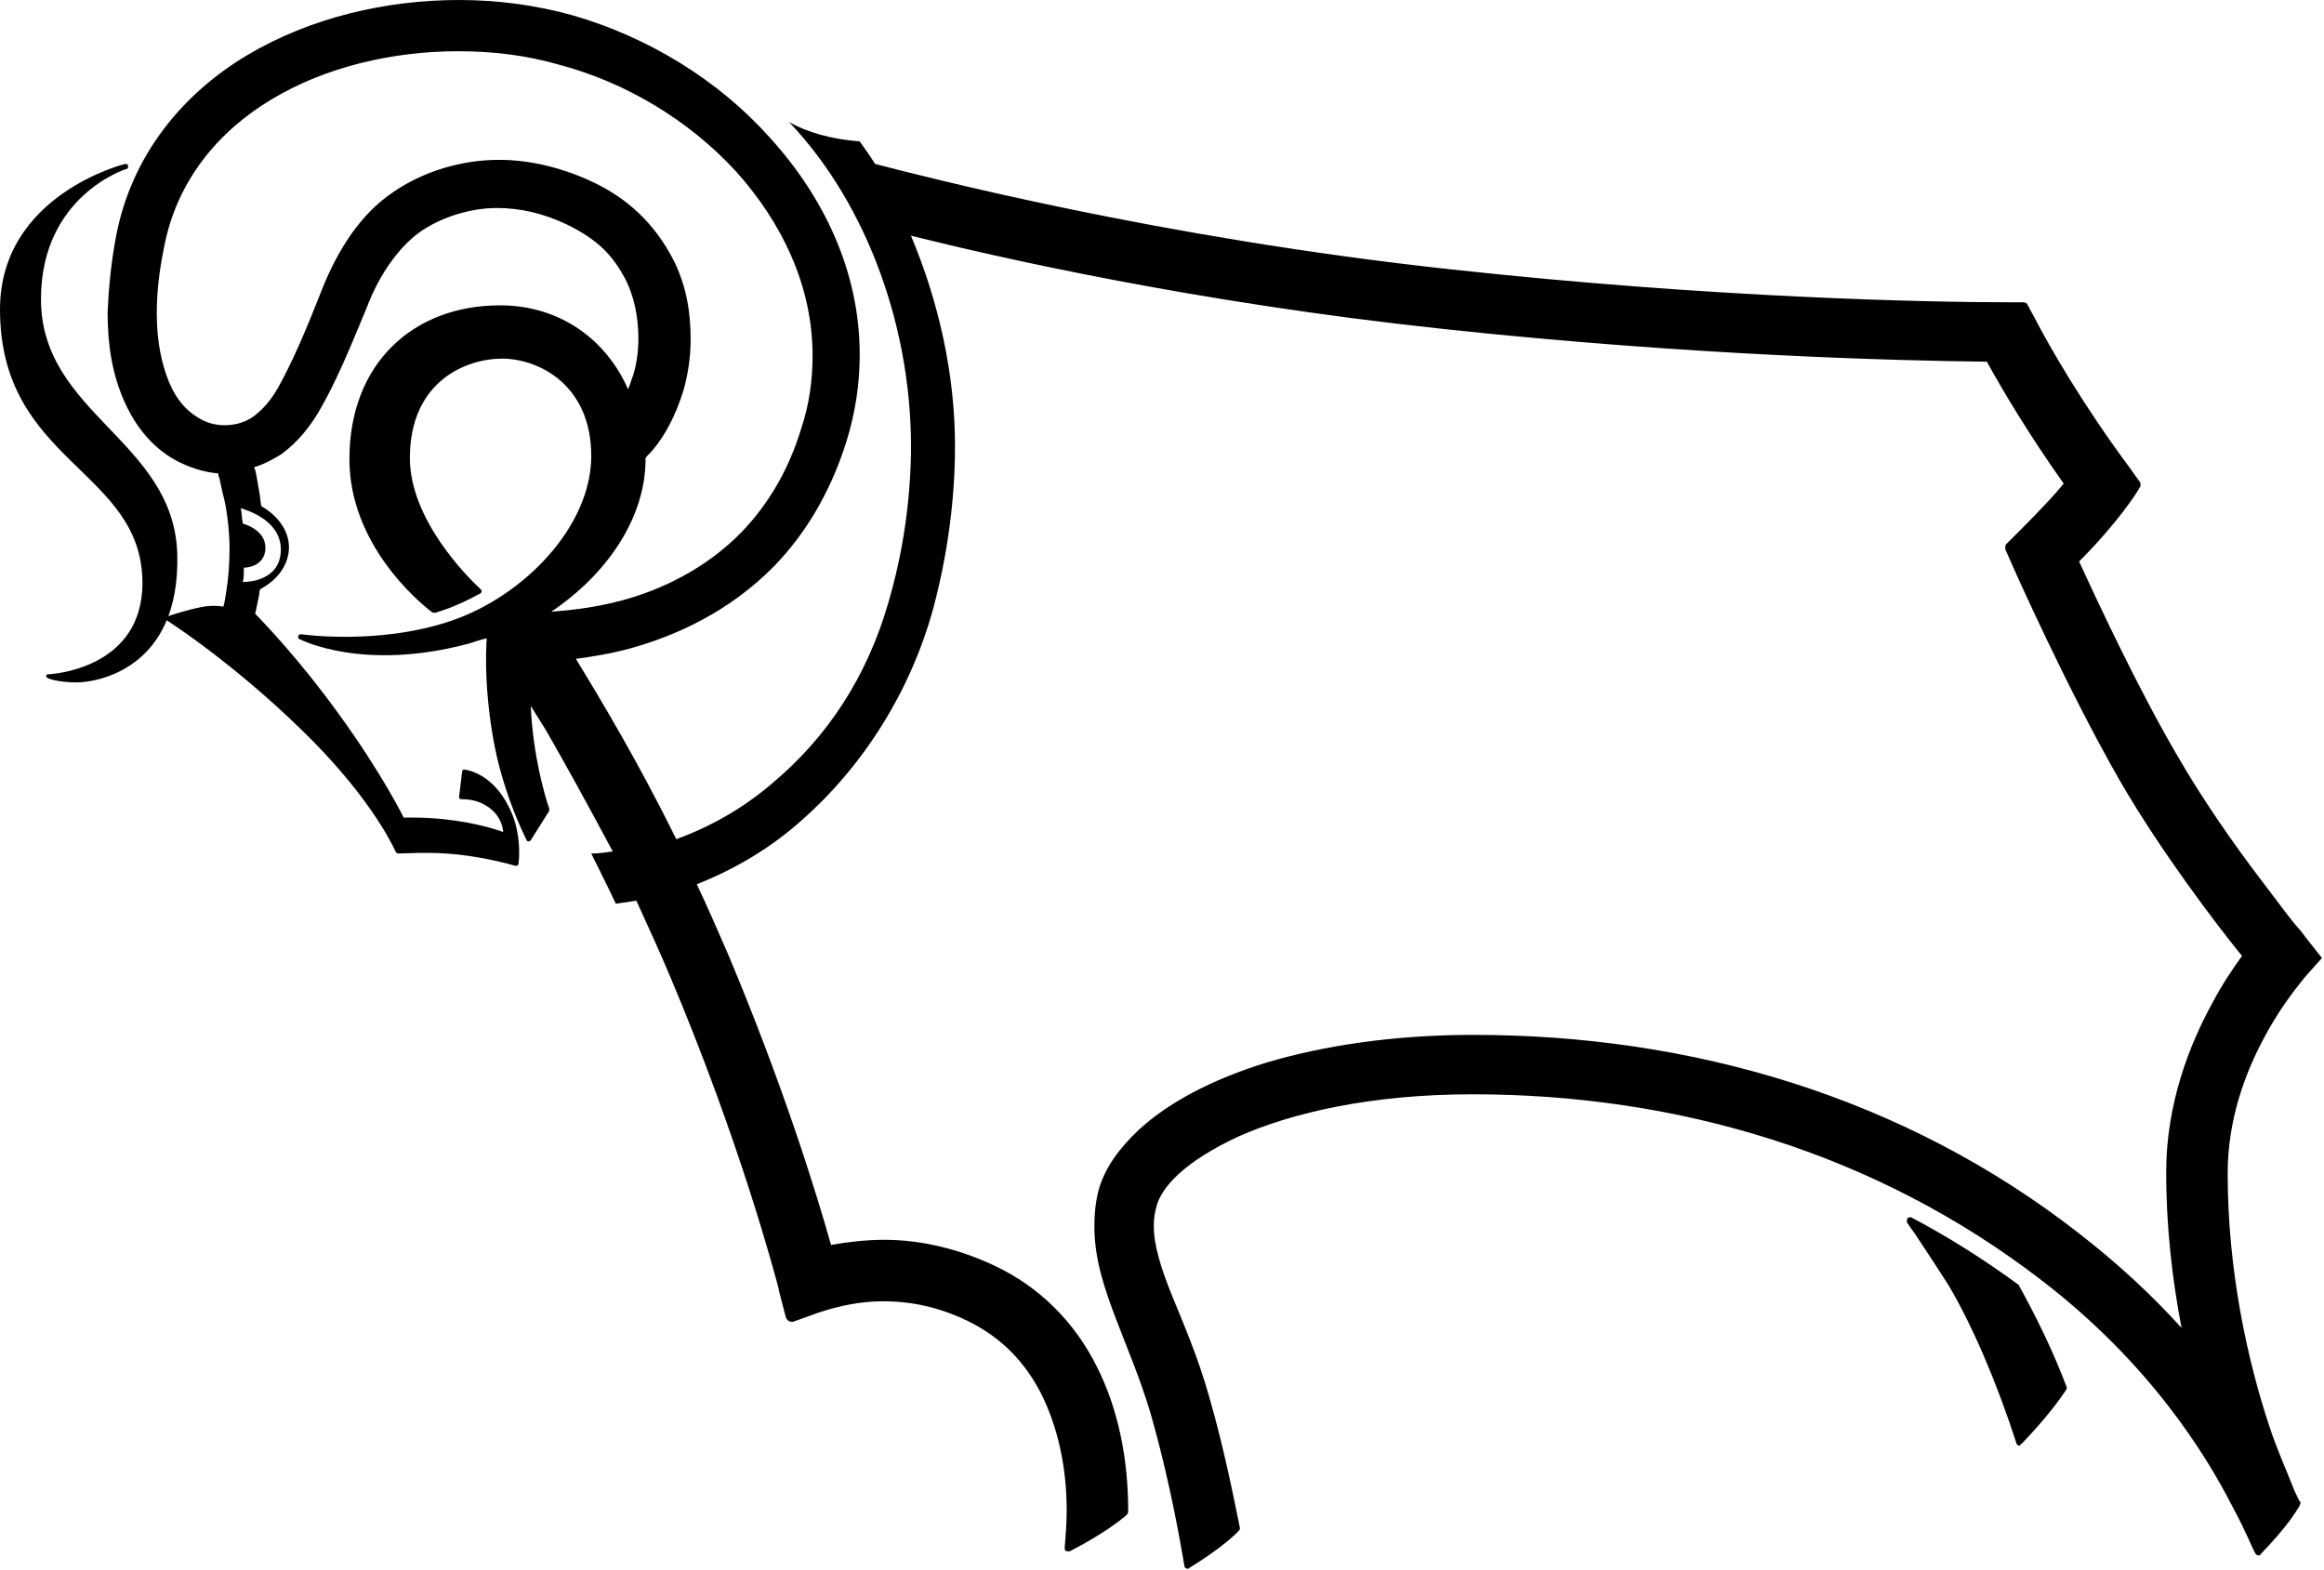 <?xml version="1.0" encoding="utf-8"?>
<!-- Generator: Adobe Illustrator 19.2.1, SVG Export Plug-In . SVG Version: 6.00 Build 0)  -->
<!DOCTYPE svg PUBLIC "-//W3C//DTD SVG 1.1//EN" "http://www.w3.org/Graphics/SVG/1.1/DTD/svg11.dtd">
<svg version="1.1" id="Layer_1" xmlns="http://www.w3.org/2000/svg" xmlns:xlink="http://www.w3.org/1999/xlink" x="0px" y="0px"
	 viewBox="0 0 226.8 153.2" style="enable-background:new 0 0 226.8 153.2;" xml:space="preserve">
<style type="text/css">
	.st0{display:none;}
</style>
<rect x="-14.4" y="-46.2" class="st0" width="283.5" height="283.5"/>
<g>
	<path d="M4.8,65.8c0,0,9.1-0.4,9.1-8.9C13.9,45.8,0,45.2,0,30.2C0,19,12.2,16,12.2,16c0.1,0,0.3,0,0.3,0.2c0,0.1,0,0.3-0.2,0.3
		c0,0-8.3,2.6-8.3,12.7c0,11.2,13,13.8,13.3,24.9c0.3,11.3-8,12.5-9.8,12.5c-1.9,0-2.8-0.4-2.8-0.4c-0.2-0.1-0.2-0.2-0.2-0.3
		C4.6,65.8,4.7,65.8,4.8,65.8z"/>
	<path d="M197.3,140.9c2.4-2.5,3.7-4.3,4.3-5.2l0,0c0-0.1,0.1-0.1,0.1-0.2l0,0c0,0,0-0.1,0-0.1l0,0c-1.4-3.7-3.1-7.1-4.7-10l0,0
		c-3.4-2.5-6.9-4.7-10.5-6.6l0,0c0,0-0.1,0-0.1,0l0,0c-0.2,0-0.3,0.1-0.3,0.3l0,0c0,0.1,0,0.1,0,0.2l0,0l0,0l0,0
		c0.2,0.3,0.4,0.6,0.7,1l0,0c0.8,1.2,2,3,3.4,5.2l0,0c2.3,3.9,4.7,9.5,6.6,15.4l0,0c0,0.1,0.2,0.2,0.3,0.2l0,0
		C197.2,141,197.2,140.9,197.3,140.9L197.3,140.9z"/>
	<path d="M225.1,91.6c0,0-0.1-0.1-0.3-0.4c-0.2-0.3-0.6-0.7-1-1.2c-0.8-1-1.9-2.5-3.2-4.2c-2.6-3.4-5.8-8-8.2-12.2
		c-3.8-6.5-7.8-15.1-9.5-18.8c3.8-3.8,5.7-6.8,5.9-7.2c0.1-0.1,0.1-0.2,0.1-0.3c0-0.1,0-0.2-0.1-0.3l-1-1.4
		c-4.6-6.2-7.8-11.8-9.2-14.5l-0.7-1.3c-0.1-0.2-0.2-0.3-0.5-0.3H196c-7.6,0-28.6-0.4-54.3-3.2c-28.7-3.1-51.6-9.1-56.3-10.3
		c-0.5-0.8-1-1.5-1.5-2.2c-2.7-0.2-5.2-0.9-6.9-1.9c7.7,8.1,12.1,20.4,11.9,32.5c-0.1,4.8-0.8,9.6-2.2,14.4
		c-2.1,7.3-6,13.2-11.4,17.7c-2.8,2.4-6,4.2-9.3,5.4c-3.7-7.5-7.3-13.5-9.8-17.6c1.5-0.2,3.5-0.5,5.6-1.1c4.2-1.2,9.4-3.5,13.8-8
		c2.9-3,5.4-7,7-12.1c0.9-2.9,1.3-5.7,1.3-8.5c0-8.2-3.6-15.5-8.8-21.2C70.1,7.8,63.2,3.6,55.9,1.5C52.3,0.5,48.6,0,44.8,0
		c-7.1,0-14.5,1.7-20.7,5.4c-6.2,3.7-11.3,9.7-12.8,17.8c-0.5,2.7-0.7,5.1-0.8,7.3c0,3.3,0.5,6.1,1.6,8.6c1.1,2.5,2.7,4.5,5,5.8
		c1.3,0.7,2.8,1.2,4.2,1.3c0,0.1,0,0.3,0.1,0.4c0.1,0.4,0.3,1.5,0.5,2.2c0.3,1.4,0.5,3.2,0.5,4.7c0,1.4-0.1,2.9-0.3,4.1
		c-0.1,0.7-0.2,1.3-0.3,1.6c-0.6-0.1-1.3-0.1-1.9,0c-1.7,0.3-4,1.1-4,1.1s6.3,3.9,13.5,10.9c6.3,6.1,8.7,10.8,9.2,11.9
		c0,0.1,0.2,0.2,0.3,0.2c0,0,0,0,0,0c0.7,0,3-0.2,5.8,0.1c2.7,0.3,4.9,0.9,5.6,1.1c0,0,0.1,0,0.1,0c0.1,0,0.2-0.1,0.2-0.2
		c0.1-0.7,0.2-2.8-0.6-4.8c-1.5-3.7-4-4.3-4.7-4.4h0c-0.1,0-0.2,0.1-0.2,0.2l-0.3,2.5c0,0,0,0,0,0c0,0.1,0.1,0.2,0.2,0.2h0
		c0.4,0,1.4,0,2.4,0.6c1.7,1,1.7,2.6,1.7,2.6s-1.8-0.7-4.6-1.1c-2.7-0.4-5.1-0.3-5.1-0.3s-2.1-4.3-6.4-10.2c-3.6-5-7.2-8.8-8.1-9.7
		c0.1-0.3,0.2-1,0.4-1.9c0-0.1,0-0.3,0.1-0.5c1.7-0.9,2.8-2.4,2.8-4.1c0-1.6-1.1-3.1-2.7-4c-0.1-0.5-0.1-1-0.2-1.4
		c-0.2-1.1-0.3-2-0.5-2.4c1-0.3,1.9-0.8,2.7-1.3c1.6-1.2,2.7-2.6,3.6-4.1c1.7-2.9,3-6.1,4.7-10.2c1.3-3.4,3.2-5.9,5.1-7.3
		c2.1-1.5,5-2.4,7.6-2.4h0c2.2,0,4.5,0.5,6.8,1.6c3.1,1.5,4.5,3.1,5.6,5.1c1,1.8,1.4,4,1.4,6v0.1v0c0,1.3-0.2,2.5-0.5,3.5
		c-0.2,0.5-0.3,0.9-0.5,1.4c-2.1-4.8-6.6-8.2-12.5-8.2c-8.5,0-14.7,5.7-14.7,15c0,8.3,6.7,13.9,8,14.9c0.1,0.1,0.2,0.1,0.3,0.1
		c0.1,0,0.1,0,0.1,0c0.3-0.1,0.6-0.2,0.9-0.3c1.2-0.4,2.4-1,3.5-1.6c0.1-0.1,0.1-0.1,0.1-0.2c0-0.1,0-0.1-0.1-0.2
		c-1.3-1.2-6.9-6.8-6.9-12.8c0-7.5,5.5-9.7,9-9.7c3.5,0,8.7,2.5,8.7,9.5c0,6.9-6.6,13.7-13.7,16.1c-7.1,2.4-14.6,1.3-14.6,1.3
		c-0.2,0-0.3,0.1-0.3,0.2c0,0.1,0,0.3,0.2,0.3c0,0,6.1,3.2,16.5,0.4c0.6-0.2,1.2-0.4,1.7-0.5c-0.1,1.5-0.2,4.9,0.6,9.6
		c0.9,5.3,3,9.5,3.3,10.1c0,0.1,0.1,0.1,0.2,0.1c0.1,0,0.1,0,0.2-0.1l1.7-2.7c0.1-0.1,0.1-0.2,0.1-0.2c0-0.1,0-0.1,0-0.2
		c-0.4-1.1-1.6-5.2-1.8-10c0.5,0.8,1,1.6,1.5,2.4c1.9,3.3,4.1,7.3,6.5,11.8c-0.7,0.1-1.4,0.2-2.1,0.2c0.8,1.6,1.6,3.2,2.4,4.9
		c0.7-0.1,1.3-0.2,2-0.3c1.1,2.4,2.2,4.8,3.3,7.4c6.8,16.1,10.2,29,10.6,30.5c0,0.1,0,0.1,0,0.1l0.7,2.7c0.1,0.2,0.3,0.4,0.5,0.4
		c0.1,0,0.1,0,0.2,0l2.5-0.9c2.1-0.7,4.2-1.1,6.3-1.1c2.8,0,5.5,0.6,8.2,1.9c3.3,1.6,5.6,4,7.2,7.1c1.6,3.2,2.5,7.1,2.5,11.4v0
		c0,0,0,0,0,0c0,1.2-0.1,2.5-0.2,3.7c0,0,0,0,0,0c0,0.2,0.1,0.3,0.3,0.3l0,0c0.1,0,0.1,0,0.2,0c3.3-1.7,4.9-3,5.5-3.5
		c0.1-0.1,0.2-0.2,0.2-0.4c0,0,0-0.1,0-0.1c0-5.1-1-10-3.1-14.1c-2.1-4.2-5.5-7.7-10-9.8c-3.4-1.6-7.1-2.5-10.7-2.5l0,0
		c-1.7,0-3.5,0.2-5.2,0.5c-1.4-5-4.7-15.7-10.1-28.5c-1-2.3-2-4.6-3-6.7c3.8-1.5,7.3-3.6,10.3-6.3c6-5.3,10.6-12.6,12.8-20.7
		c1.4-5.3,2.1-10.6,2.1-15.8c0-7-1.6-14.1-4.3-20.5c8.4,2.1,27.6,6.5,51.9,9.1c24.2,2.6,44.3,3.1,53.1,3.2c1.6,2.9,4.1,7.1,7.5,11.9
		c-0.9,1.1-2.3,2.6-4.4,4.7l-1.2,1.2c-0.1,0.1-0.1,0.2-0.1,0.3c0,0.1,0,0.1,0,0.2l0.7,1.6c0,0,5.4,12.2,10.6,21.2
		c3.9,6.7,9.2,13.7,11.8,16.9c-0.8,1.1-1.9,2.7-2.9,4.6c-2.2,4-4.5,9.8-4.5,16.5c0,5.4,0.6,10.5,1.5,15.2c-2.8-3.1-6.1-6.2-10.1-9.3
		C185.7,107,165,101,143.8,101h0c-8,0-14.8,1.1-20.2,2.7c-5.5,1.7-9.7,4-12.5,6.6c-1.9,1.8-3.3,3.7-3.9,5.9
		c-0.3,1.2-0.4,2.3-0.4,3.5l0,0l0,0c0,3.2,1,6.1,2.1,9c1.1,2.9,2.4,5.9,3.4,9.3c2,7,3,13.2,3.3,14.9c0,0.1,0.2,0.2,0.3,0.2l0,0
		c0.1,0,0.1,0,0.2-0.1c2.6-1.6,4-2.8,4.7-3.5c0.1-0.1,0.2-0.2,0.2-0.3c0,0,0-0.1,0-0.1c-0.6-2.9-1.5-7.6-3-12.8
		c-1.1-3.9-2.5-7.1-3.6-9.8c-1.1-2.7-1.8-5-1.8-6.8c0,0,0,0,0-0.1c0-0.7,0.1-1.3,0.3-2c0.2-0.7,0.8-1.8,2.1-3
		c1.3-1.2,3.3-2.5,5.9-3.7c5.2-2.3,12.9-4.1,22.8-4.1h0c20,0,39.4,5.7,55.6,18.2c10.4,8,15.9,16.8,18.6,22.1
		c1.3,2.4,1.8,3.8,2.2,4.5c0,0.1,0.2,0.2,0.3,0.2c0.1,0,0.2,0,0.2-0.1c2.5-2.6,3.3-3.9,3.8-4.7c0-0.1,0.1-0.2,0.1-0.3v0
		c0-0.1,0-0.2-0.1-0.2c-0.3-0.6-0.5-1-0.8-1.8c-0.6-1.5-1.4-3.3-2.1-5.4c-2.1-6.3-4.1-15.1-4.1-24.8v0c0-5.2,1.7-9.8,3.6-13.3
		c1.8-3.4,3.8-5.6,3.9-5.8l0,0l1.7-1.9L225.1,91.6z M27.4,53.9c-0.2,2.8-3.2,2.9-3.7,2.9c0.1-0.4,0.1-0.9,0.1-1.4
		c0.6,0,2-0.3,2.1-1.8c0.1-1.6-1.5-2.3-2.2-2.5c-0.1-0.5-0.1-1-0.2-1.5C24.1,49.8,27.6,50.8,27.4,53.9z M63,44.8c0,0,0-0.1,0-0.1
		c0.2-0.3,0.5-0.5,0.8-0.9c1-1.2,2.1-3.1,2.9-5.7c0.4-1.4,0.7-3.1,0.7-5v0c0-2.6-0.4-5.6-2.1-8.5c-1.5-2.6-3.8-5.2-7.8-7
		c-2.9-1.3-5.9-2-8.8-2h0c-3.6,0-7.4,1.1-10.4,3.2c-3.1,2.1-5.3,5.5-6.9,9.5c-1.6,4.1-2.9,7.1-4.3,9.6c-0.7,1.2-1.4,2-2.3,2.7
		c-0.8,0.6-1.8,0.9-2.9,0.9h0c0,0,0,0,0,0l0,0c-0.8,0-1.7-0.2-2.5-0.7c-1.2-0.7-2.2-1.8-2.9-3.5c-0.7-1.7-1.2-3.9-1.2-6.7
		c0-1.9,0.2-4,0.7-6.4c1.2-6.5,5.3-11.4,10.5-14.5c5.3-3.2,11.9-4.7,18.2-4.7c3.4,0,6.7,0.4,9.8,1.3C61,8,67.2,11.7,71.8,16.7
		c4.5,5,7.5,11.2,7.5,18c0,2.3-0.3,4.7-1.1,7.1c-1.3,4.3-3.4,7.6-5.8,10.1c-3.6,3.7-8,5.7-11.7,6.7c-3,0.8-5.6,1-6.9,1.1
		C59.3,56,63,50.5,63,44.8z"/>
</g>
</svg>
